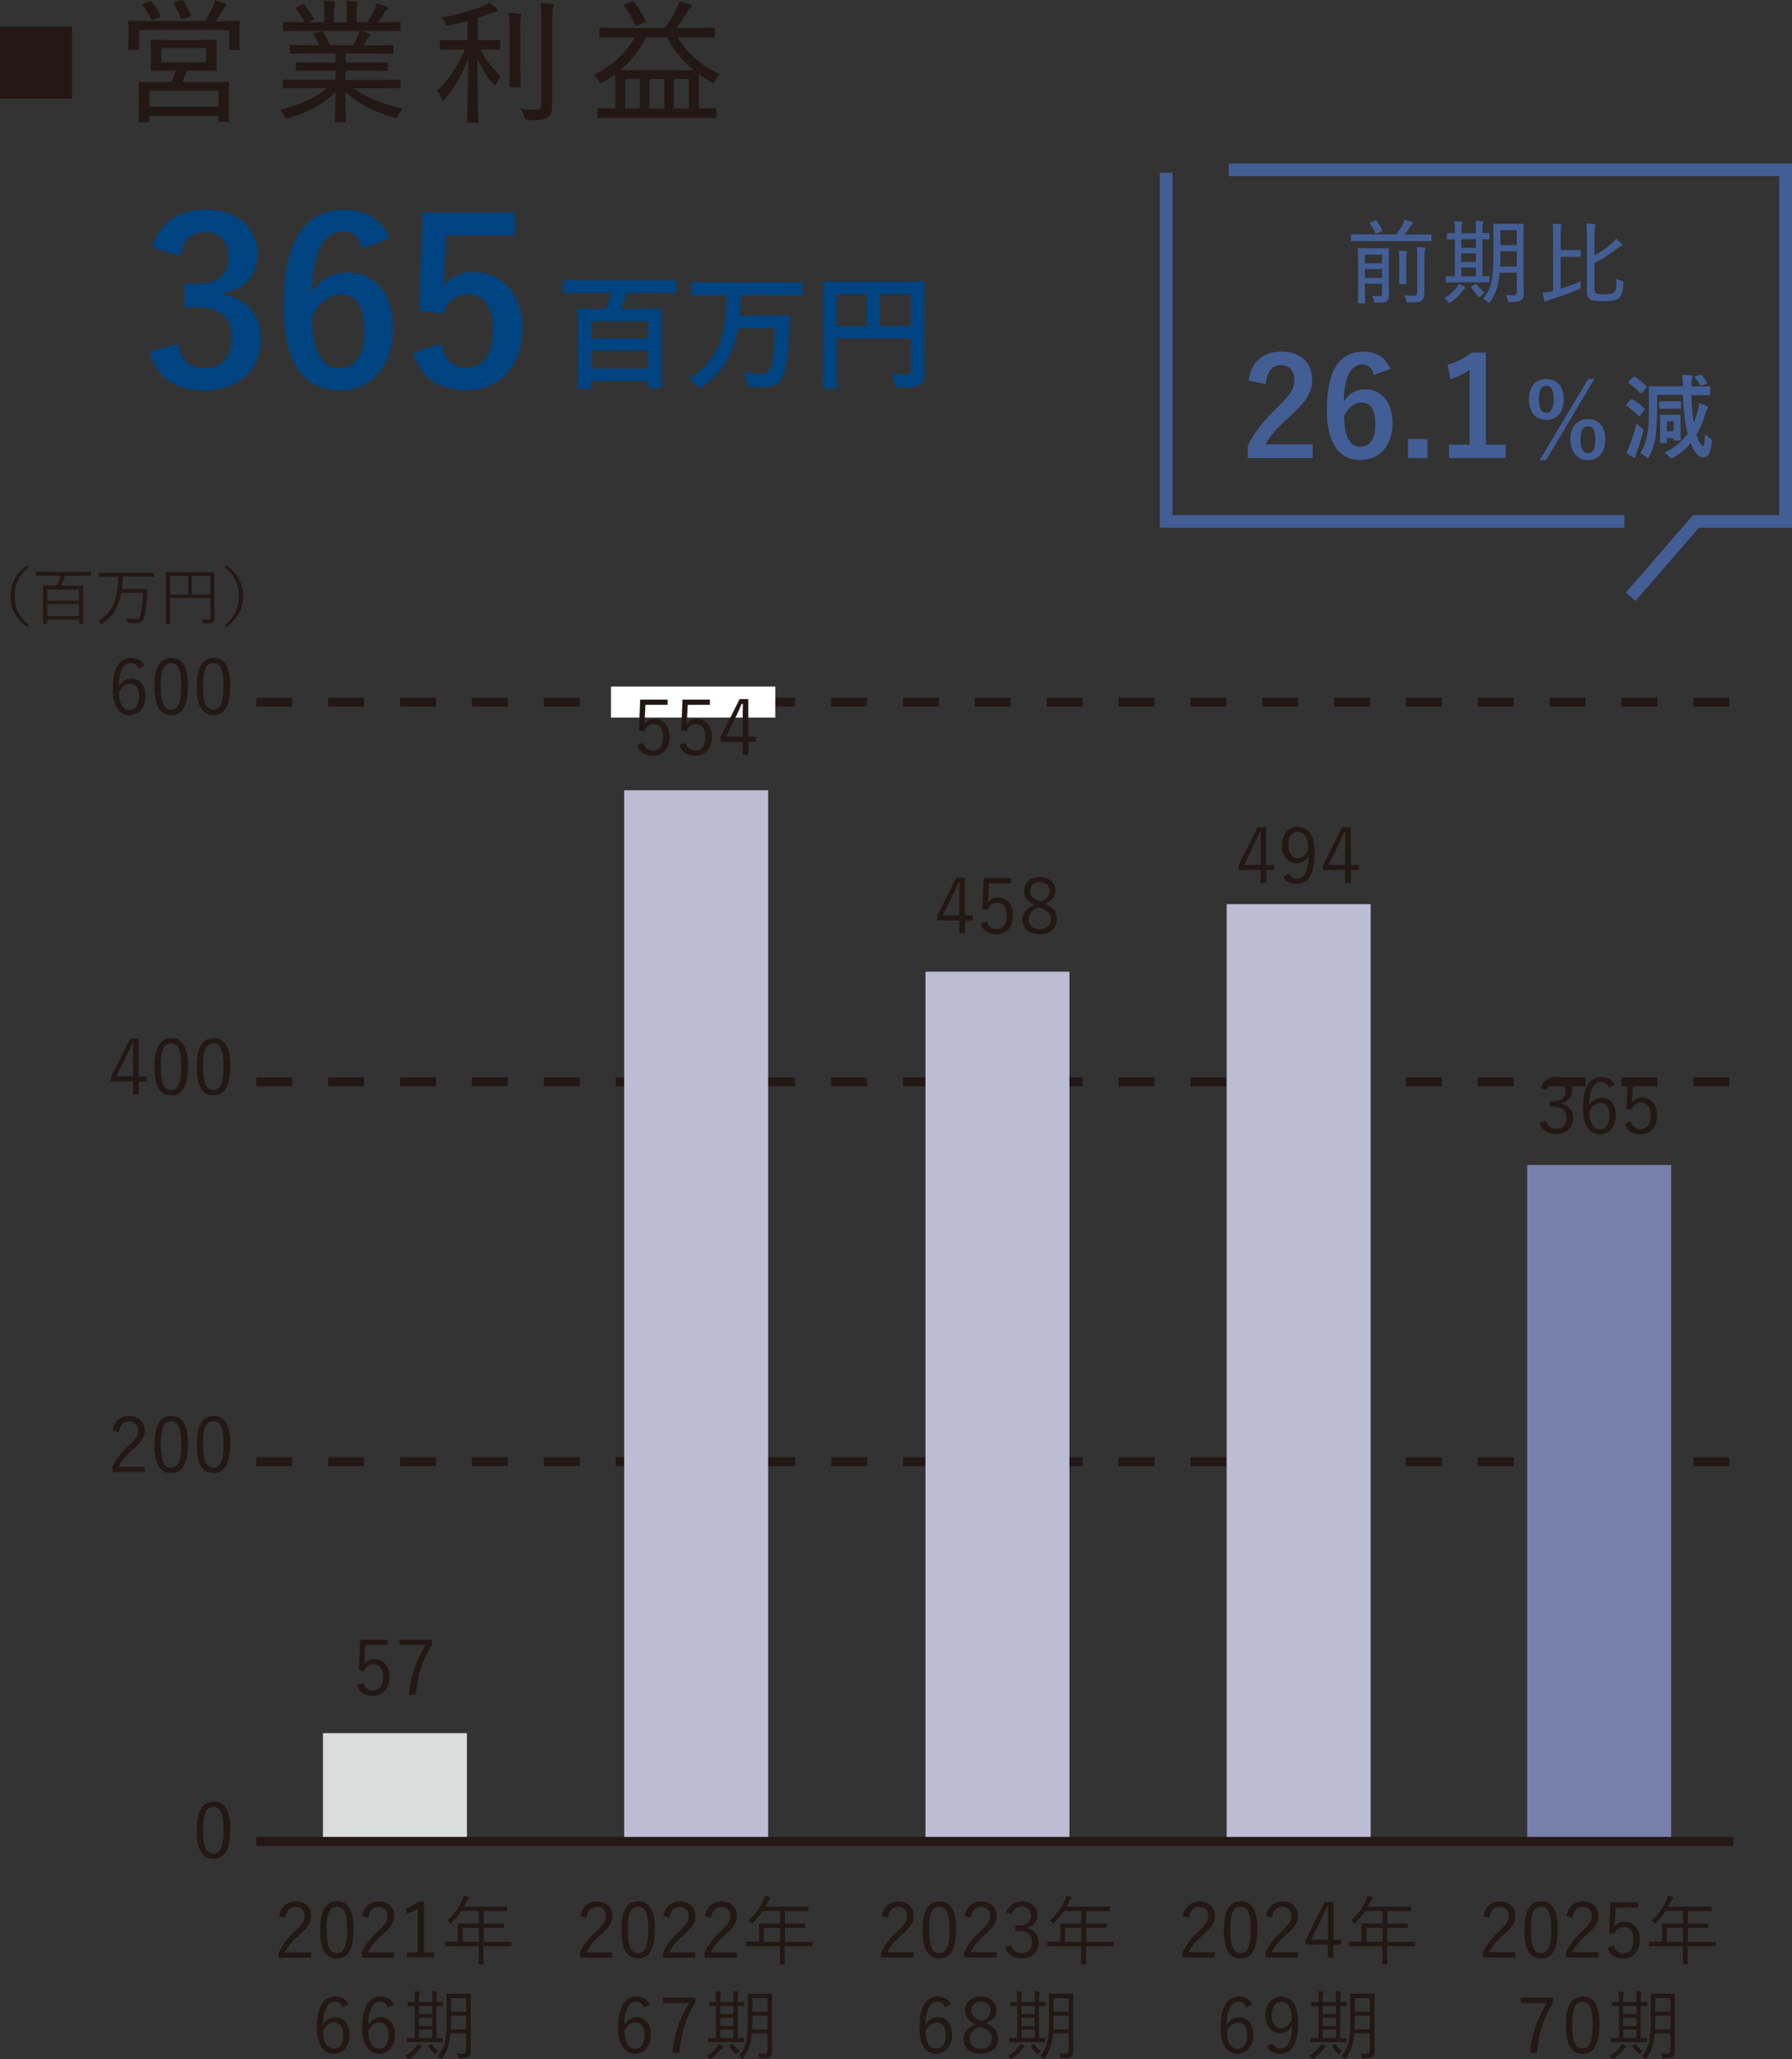 <svg xmlns="http://www.w3.org/2000/svg" id="_&#x30EC;&#x30A4;&#x30E4;&#x30FC;_2" viewBox="0 0 141.16 162.18"><rect x="0" y="0" width="141.16" height="162.18" fill="#333333" stroke="none"/><defs><style>.cls-1{fill:#bcbdd4;}.cls-2{stroke-dasharray:2.83 2.83;}.cls-2,.cls-3{stroke:#231815;stroke-width:.71px;}.cls-2,.cls-3,.cls-4{fill:none;stroke-miterlimit:3.86;}.cls-5{fill:#7680ab;}.cls-6{fill:#435e94;}.cls-7{fill:#fff;}.cls-8{fill:#dadbdb;}.cls-9{fill:#231815;}.cls-4{stroke:#435e94;}.cls-10{fill:#004381;}</style></defs><g id="_&#x30E1;&#x30A4;&#x30F3;"><path class="cls-9" d="M93.18,150.92c.13-.76.63-1.16,1.3-1.16.71,0,1.22.42,1.22,1.13,0,.48-.18.84-.91,1.47-.65.57-.95.96-1.15,1.4h2.06v.41h-2.56v-.37c.25-.58.63-1.1,1.28-1.7.62-.58.76-.83.76-1.21,0-.44-.29-.72-.71-.72s-.73.29-.8.86l-.49-.11Z"></path><path class="cls-9" d="M99.04,151.98c0,1.59-.47,2.27-1.32,2.27s-1.31-.67-1.31-2.26.49-2.24,1.33-2.24,1.31.64,1.31,2.22ZM96.92,151.98c0,1.34.26,1.85.8,1.85s.81-.51.81-1.85-.26-1.82-.8-1.82-.82.47-.82,1.82Z"></path><path class="cls-9" d="M99.72,150.92c.13-.76.63-1.16,1.3-1.16.71,0,1.22.42,1.22,1.13,0,.48-.18.84-.91,1.47-.65.57-.95.96-1.15,1.4h2.06v.41h-2.56v-.37c.25-.58.63-1.1,1.28-1.7.62-.58.76-.83.76-1.21,0-.44-.29-.72-.71-.72s-.73.29-.8.86l-.49-.11Z"></path><path class="cls-9" d="M105.04,152.76h.61v.4h-.61v1.02h-.45v-1.02h-1.74v-.37l1.5-3h.68v2.97ZM104.6,151.24c0-.35.01-.67.02-1.06h-.1c-.14.33-.27.64-.42.94l-.8,1.64h1.3v-1.52Z"></path><path class="cls-9" d="M111.46,153.24s0,.05-.05.05c-.03,0-.22-.01-.79-.01h-1.35v.4c0,.67.01.96.01.99,0,.04,0,.04-.04.04h-.3s-.05,0-.05-.04c0-.04.01-.32.01-.99v-.4h-1.82c-.56,0-.76.01-.79.01-.04,0-.05,0-.05-.05v-.27s0-.05.05-.05c.03,0,.22.01.79.01h.18v-.88c0-.35-.01-.49-.01-.52,0-.04,0-.05.05-.05.03,0,.24.01.84.01h.77v-.99h-1.37c-.21.32-.46.62-.76.93-.04.04-.06.07-.08.07-.02,0-.04-.02-.08-.07-.06-.07-.13-.13-.2-.16.57-.52.93-1.04,1.17-1.58.07-.15.11-.28.13-.4.15.04.27.08.37.11.04.02.06.04.06.08s-.02.05-.05.08c-.05.04-.09.09-.15.22-.07.13-.13.26-.2.39h2.52c.6,0,.8-.01.83-.01.04,0,.05,0,.05.05v.26s0,.05-.05.05c-.03,0-.23-.01-.83-.01h-.98v.99h.73c.6,0,.8-.01.83-.01s.04,0,.04.05v.26s0,.05-.04.05-.23-.01-.83-.01h-.73v1.11h1.35c.56,0,.75-.01.79-.01.04,0,.05,0,.05.05v.27ZM108.91,151.83h-1.28v1.11h1.28v-1.11Z"></path><path class="cls-9" d="M98.17,158.08c-.11-.3-.32-.43-.58-.43-.62,0-.94.62-.96,1.83.25-.41.61-.61.98-.61.65,0,1.12.53,1.12,1.38,0,.93-.53,1.5-1.25,1.5-.77,0-1.33-.64-1.33-2.05,0-1.71.56-2.45,1.46-2.45.5,0,.85.23,1.04.62l-.47.21ZM97.49,161.35c.46,0,.75-.38.75-1.08,0-.62-.27-.98-.71-.98-.33,0-.63.2-.88.65,0,.98.35,1.42.84,1.42Z"></path><path class="cls-9" d="M100.27,160.94c.12.28.31.41.56.41.58,0,.92-.48.96-1.83-.22.41-.55.61-.96.61-.65,0-1.15-.54-1.15-1.38,0-.91.52-1.49,1.24-1.49.81,0,1.34.63,1.34,2.04,0,1.73-.53,2.45-1.43,2.45-.5,0-.85-.19-1.04-.59l.48-.22ZM100.94,157.66c-.47,0-.76.41-.76,1.09,0,.61.31.98.73.98.36,0,.64-.2.85-.65-.01-.91-.29-1.42-.83-1.42Z"></path><path class="cls-9" d="M104.38,161.24s-.08.08-.13.14c-.23.28-.45.52-.79.76-.04.03-.07.04-.08.04-.02,0-.05-.02-.08-.08-.05-.08-.1-.13-.17-.17.4-.25.65-.48.82-.73.07-.09.11-.16.13-.23.13.05.22.09.29.14.04.02.05.04.05.07s0,.04-.05.06ZM106.08,157.96s0,.05-.05.05c-.02,0-.14,0-.46-.01v2.52c.3,0,.42-.01.45-.01.04,0,.05,0,.05.05v.23s0,.05-.05.05c-.04,0-.22-.01-.75-.01h-1.23c-.55,0-.73.01-.76.01-.04,0-.05,0-.05-.05v-.23s0-.05.05-.05c.02,0,.17.01.58.01v-2.52c-.34,0-.47.01-.5.01-.05,0-.05,0-.05-.05v-.23s0-.05.05-.05c.02,0,.16.01.5.01v-.14c0-.36,0-.56-.04-.71.12,0,.26.01.37.03.05,0,.07.02.07.05,0,.04-.02.07-.04.11-.02.05-.03.19-.03.51v.14h1.05v-.16c0-.35-.01-.55-.04-.71.13.01.25.02.37.04.04,0,.07.03.07.05,0,.04-.01.07-.03.11-.02.05-.03.19-.03.52v.14c.31,0,.43-.01.46-.01.04,0,.05,0,.05.05v.23ZM105.24,157.99h-1.05v.64h1.05v-.64ZM105.24,158.92h-1.05v.65h1.05v-.65ZM105.24,159.85h-1.05v.66h1.05v-.66ZM105.12,161s.06-.03.08,0c.13.19.29.37.53.55-.07.05-.13.1-.19.17-.04.04-.05.06-.07.06-.02,0-.04-.02-.07-.05-.19-.17-.33-.34-.47-.55-.03-.04-.04-.05.03-.09l.15-.09ZM108.26,160.77c0,.28.01.55.01.8,0,.2-.05.34-.16.42-.13.09-.28.12-.69.12-.12,0-.13,0-.16-.12-.02-.1-.06-.18-.11-.26.19.01.33.02.51.02s.25-.08.25-.26v-1.35h-1.23c-.08.95-.29,1.43-.64,1.94-.03.05-.05.07-.07.07-.02,0-.04-.02-.08-.05-.07-.06-.16-.11-.23-.14.57-.73.71-1.28.71-3.04v-.91c0-.62-.01-.91-.01-.95,0-.04,0-.05.05-.05.03,0,.17.01.59.01h.63c.43,0,.56-.01.59-.01.04,0,.05,0,.05.05,0,.04-.01.32-.01.95v2.75ZM107.91,158.75h-1.19v.19c0,.33,0,.63-.02.89h1.21v-1.08ZM107.91,157.37h-1.19v1.07h1.19v-1.07Z"></path><path class="cls-9" d="M10.93,84.78h.61v.4h-.61v1.02h-.45v-1.02h-1.74v-.37l1.5-3h.68v2.97ZM10.48,83.25c0-.35.01-.67.02-1.06h-.1c-.14.33-.27.64-.42.94l-.8,1.64h1.3v-1.52Z"></path><path class="cls-9" d="M14.8,84c0,1.59-.47,2.27-1.32,2.27s-1.31-.67-1.31-2.26.49-2.24,1.33-2.24,1.31.64,1.31,2.22ZM12.67,84c0,1.34.26,1.85.8,1.85s.81-.51.81-1.85-.26-1.82-.8-1.82-.82.47-.82,1.82Z"></path><path class="cls-9" d="M18.13,84c0,1.59-.47,2.27-1.32,2.27s-1.31-.67-1.31-2.26.49-2.24,1.33-2.24,1.31.64,1.31,2.22ZM16,84c0,1.34.26,1.85.8,1.85s.81-.51.81-1.85-.26-1.82-.8-1.82-.82.47-.82,1.82Z"></path><path class="cls-9" d="M8.88,112.68c.13-.76.63-1.16,1.3-1.16.71,0,1.22.42,1.22,1.13,0,.48-.18.84-.91,1.48-.65.57-.95.96-1.15,1.4h2.06v.41h-2.56v-.37c.25-.58.63-1.1,1.28-1.7.62-.58.76-.83.76-1.21,0-.44-.29-.72-.71-.72s-.73.29-.8.86l-.49-.11Z"></path><path class="cls-9" d="M14.8,113.75c0,1.59-.47,2.27-1.32,2.27s-1.31-.67-1.31-2.26.49-2.24,1.33-2.24,1.31.64,1.31,2.22ZM12.67,113.75c0,1.34.26,1.85.8,1.85s.81-.51.81-1.85-.26-1.82-.8-1.82-.82.47-.82,1.82Z"></path><path class="cls-9" d="M18.13,113.75c0,1.59-.47,2.27-1.32,2.27s-1.31-.67-1.31-2.26.49-2.24,1.33-2.24,1.31.64,1.31,2.22ZM16,113.75c0,1.34.26,1.85.8,1.85s.81-.51.81-1.85-.26-1.82-.8-1.82-.82.47-.82,1.82Z"></path><path class="cls-9" d="M10.9,52.65c-.11-.3-.32-.43-.58-.43-.62,0-.94.62-.96,1.83.25-.41.61-.61.98-.61.65,0,1.12.53,1.12,1.38,0,.93-.53,1.5-1.25,1.5-.77,0-1.33-.64-1.33-2.05,0-1.71.56-2.45,1.46-2.45.5,0,.85.23,1.04.62l-.47.21ZM10.21,55.92c.46,0,.75-.38.75-1.09,0-.62-.27-.98-.71-.98-.33,0-.63.2-.88.65,0,.98.35,1.42.84,1.42Z"></path><path class="cls-9" d="M14.8,54.05c0,1.59-.47,2.27-1.32,2.27s-1.31-.67-1.31-2.26.49-2.24,1.33-2.24,1.31.64,1.31,2.22ZM12.67,54.05c0,1.34.26,1.85.8,1.85s.81-.51.81-1.85-.26-1.82-.8-1.82-.82.47-.82,1.82Z"></path><path class="cls-9" d="M18.13,54.05c0,1.59-.47,2.27-1.32,2.27s-1.31-.67-1.31-2.26.49-2.24,1.33-2.24,1.31.64,1.31,2.22ZM16,54.05c0,1.34.26,1.85.8,1.85s.81-.51.81-1.85-.26-1.82-.8-1.82-.82.47-.82,1.82Z"></path><path class="cls-9" d="M2.27,44.66c-.84.72-1.11,1.42-1.11,2.29s.27,1.58,1.11,2.29l-.13.15c-.95-.73-1.31-1.46-1.31-2.44s.37-1.71,1.31-2.44l.13.15Z"></path><path class="cls-9" d="M7.15,45.31s0,.04-.04.04c-.03,0-.18-.01-.65-.01h-1.34c-.08.28-.19.55-.3.79h.98c.51,0,.68-.01.71-.01.04,0,.04,0,.04.04,0,.03-.01.21-.01.85v.83c0,1.04.01,1.22.01,1.24,0,.04,0,.04-.04.04h-.25s-.04,0-.04-.04v-.28h-2.5v.31s0,.04-.04.04h-.24s-.04,0-.04-.04c0-.03,0-.2,0-1.26v-.75c0-.74,0-.92,0-.95,0-.04,0-.04.04-.04.03,0,.21.01.72.01h.33c.12-.24.21-.51.3-.79h-1.27c-.48,0-.63.01-.66.01-.04,0-.04,0-.04-.04v-.23s0-.04.04-.04c.03,0,.18.01.66.01h2.95c.47,0,.62-.01.65-.01.04,0,.04,0,.04.04v.23ZM6.22,46.42h-2.5v.89h2.5v-.89ZM6.22,47.58h-2.5v.94h2.5v-.94Z"></path><path class="cls-9" d="M12.17,45.39s0,.04-.04.04c-.02,0-.18-.01-.66-.01h-1.8c0,.36-.03.68-.07.97h1.35c.44,0,.59-.01.61-.01.04,0,.04.01.04.05,0,.17-.01.33-.02.51-.03.65-.11,1.24-.18,1.53-.09.42-.27.61-.67.61-.25,0-.41,0-.59-.03q-.1,0-.12-.11c-.02-.09-.04-.18-.08-.25.29.05.51.07.76.07s.33-.12.38-.39c.09-.43.15-.85.18-1.68h-1.71c-.08.42-.18.77-.32,1.07-.26.58-.65,1.02-1.15,1.34-.04.02-.06.04-.07.04-.03,0-.04-.02-.08-.06-.06-.07-.15-.13-.21-.16.53-.31.94-.71,1.21-1.31.24-.52.37-1.22.38-2.18h-.82c-.47,0-.63.01-.66.01-.04,0-.04,0-.04-.04v-.24s0-.04.04-.04c.03,0,.18,0,.66,0h2.95c.47,0,.63,0,.66,0,.04,0,.04,0,.04.04v.24Z"></path><path class="cls-9" d="M16.89,47.88c0,.41,0,.64,0,.8s-.03.26-.13.33c-.08.07-.25.1-.67.1q-.1,0-.13-.1c-.02-.08-.05-.17-.09-.23.16.02.38.02.49.02.17,0,.22-.04.22-.19v-1.52h-3.19v1.14c0,.59,0,.85,0,.88,0,.04,0,.04-.04.04h-.25s-.04,0-.04-.04c0-.03,0-.29,0-.94v-2.11c0-.66,0-.92,0-.95,0-.04,0-.04.04-.04.03,0,.2,0,.71,0h2.33c.5,0,.68,0,.7,0,.04,0,.04,0,.04.04,0,.02,0,.32,0,.96v1.81ZM14.82,45.36h-1.42v1.47h1.42v-1.47ZM16.58,45.36h-1.47v1.47h1.47v-1.47Z"></path><path class="cls-9" d="M17.83,44.52c.95.73,1.31,1.46,1.31,2.44s-.37,1.71-1.31,2.44l-.12-.15c.84-.72,1.11-1.42,1.11-2.29s-.27-1.58-1.11-2.29l.12-.15Z"></path><path class="cls-9" d="M18.13,144.13c0,1.59-.47,2.27-1.32,2.27s-1.31-.67-1.31-2.26.49-2.24,1.33-2.24,1.31.64,1.31,2.22ZM16,144.14c0,1.34.26,1.85.8,1.85s.81-.51.81-1.85-.26-1.82-.8-1.82-.82.47-.82,1.82Z"></path><line class="cls-2" x1="20.19" y1="55.3" x2="136.54" y2="55.3"></line><rect class="cls-7" x="48.13" y="54.07" width="12.94" height="2.45"></rect><line class="cls-2" x1="20.19" y1="85.21" x2="136.54" y2="85.21"></line><line class="cls-2" x1="20.19" y1="115.12" x2="136.54" y2="115.12"></line><rect class="cls-1" x="96.63" y="71.21" width="11.34" height="73.51"></rect><path class="cls-9" d="M99.75,68.12h.61v.4h-.61v1.02h-.45v-1.02h-1.74v-.37l1.5-3h.68v2.97ZM99.3,66.6c0-.35.01-.67.02-1.06h-.1c-.14.33-.27.64-.42.94l-.8,1.64h1.3v-1.52Z"></path><path class="cls-9" d="M101.57,68.8c.12.28.31.41.56.41.58,0,.92-.48.96-1.83-.22.41-.55.61-.96.61-.65,0-1.15-.54-1.15-1.38,0-.91.52-1.49,1.24-1.49.81,0,1.34.63,1.34,2.04,0,1.73-.53,2.45-1.43,2.45-.5,0-.85-.19-1.04-.59l.48-.22ZM102.24,65.52c-.47,0-.76.41-.76,1.09,0,.61.31.98.73.98.36,0,.64-.2.85-.65-.01-.91-.29-1.42-.83-1.42Z"></path><path class="cls-9" d="M106.41,68.12h.61v.4h-.61v1.02h-.45v-1.02h-1.74v-.37l1.5-3h.68v2.97ZM105.96,66.6c0-.35.01-.67.02-1.06h-.1c-.14.33-.27.64-.42.94l-.8,1.64h1.3v-1.52Z"></path><path class="cls-9" d="M116.85,150.92c.13-.76.63-1.16,1.3-1.16.71,0,1.22.42,1.22,1.13,0,.48-.18.84-.91,1.47-.65.57-.95.96-1.15,1.4h2.06v.41h-2.56v-.37c.25-.58.63-1.1,1.28-1.7.62-.58.76-.83.76-1.21,0-.44-.29-.72-.71-.72s-.73.29-.8.86l-.49-.11Z"></path><path class="cls-9" d="M122.71,151.98c0,1.59-.47,2.27-1.32,2.27s-1.31-.67-1.31-2.26.49-2.24,1.33-2.24,1.31.64,1.31,2.22ZM120.59,151.98c0,1.34.26,1.85.8,1.85s.81-.51.81-1.85-.26-1.82-.8-1.82-.82.47-.82,1.82Z"></path><path class="cls-9" d="M123.39,150.92c.13-.76.63-1.16,1.3-1.16.71,0,1.22.42,1.22,1.13,0,.48-.18.84-.91,1.47-.65.57-.95.96-1.15,1.4h2.06v.41h-2.56v-.37c.25-.58.63-1.1,1.28-1.7.62-.58.76-.83.76-1.21,0-.44-.29-.72-.71-.72s-.73.29-.8.86l-.49-.11Z"></path><path class="cls-9" d="M129.03,150.24h-1.76l-.05,1.04c0,.16-.02.35-.04.5.16-.26.47-.43.81-.43.67,0,1.19.56,1.19,1.41,0,.94-.58,1.5-1.31,1.5-.62,0-1.06-.28-1.25-.85l.49-.18c.11.43.37.62.76.62.49,0,.8-.4.8-1.07s-.29-1.02-.76-1.02c-.34,0-.62.2-.74.56l-.41-.06.1-2.43h2.16v.41Z"></path><path class="cls-9" d="M135.13,153.24s0,.05-.05.05c-.03,0-.22-.01-.79-.01h-1.35v.4c0,.67.01.96.01.99,0,.04,0,.04-.04.04h-.3s-.05,0-.05-.04c0-.04.01-.32.01-.99v-.4h-1.82c-.56,0-.76.01-.79.01-.04,0-.05,0-.05-.05v-.27s0-.05.05-.05c.03,0,.22.01.79.01h.18v-.88c0-.35-.01-.49-.01-.52,0-.04,0-.05.05-.05.03,0,.24.01.84.01h.77v-.99h-1.37c-.21.32-.46.62-.76.93-.04.04-.06.07-.08.07-.02,0-.04-.02-.08-.07-.06-.07-.13-.13-.2-.16.57-.52.93-1.04,1.17-1.58.07-.15.11-.28.13-.4.15.04.27.08.37.11.04.02.06.04.06.08s-.02.05-.05.08c-.05.04-.09.09-.15.22-.07.13-.13.26-.2.39h2.52c.6,0,.8-.01.83-.01.04,0,.05,0,.05.05v.26s0,.05-.05.05c-.03,0-.23-.01-.83-.01h-.98v.99h.73c.6,0,.8-.01.83-.01s.04,0,.04.05v.26s0,.05-.04.05-.23-.01-.83-.01h-.73v1.11h1.35c.56,0,.75-.01.79-.01.04,0,.05,0,.05.05v.27ZM132.58,151.83h-1.28v1.11h1.28v-1.11Z"></path><path class="cls-9" d="M122.35,157.7c-.76,1.22-1.14,2.39-1.27,3.98h-.55c.14-1.57.59-2.73,1.32-3.93h-2.06v-.42h2.55v.37Z"></path><path class="cls-9" d="M125.98,159.48c0,1.59-.47,2.27-1.32,2.27s-1.31-.67-1.31-2.26.49-2.24,1.33-2.24,1.31.64,1.31,2.22ZM123.85,159.48c0,1.34.26,1.85.8,1.85s.81-.51.81-1.85-.26-1.82-.8-1.82-.82.47-.82,1.82Z"></path><path class="cls-9" d="M128.05,161.24s-.08.08-.13.14c-.23.28-.45.52-.79.76-.04.03-.07.04-.08.04-.02,0-.05-.02-.08-.08-.05-.08-.1-.13-.17-.17.4-.25.65-.48.82-.73.07-.09.11-.16.13-.23.13.05.22.09.29.14.04.02.05.04.05.07s0,.04-.05.06ZM129.75,157.96s0,.05-.05.05c-.02,0-.14,0-.46-.01v2.52c.3,0,.42-.01.45-.01.04,0,.05,0,.05.05v.23s0,.05-.05.05c-.04,0-.22-.01-.75-.01h-1.23c-.55,0-.73.01-.76.01-.04,0-.05,0-.05-.05v-.23s0-.05.05-.05c.02,0,.17.01.58.01v-2.52c-.34,0-.47.01-.5.01-.05,0-.05,0-.05-.05v-.23s0-.05.05-.05c.02,0,.16.01.5.01v-.14c0-.36,0-.56-.04-.71.12,0,.26.01.37.03.05,0,.07.02.07.05,0,.04-.02.07-.04.11-.02.05-.03.19-.03.51v.14h1.05v-.16c0-.35-.01-.55-.04-.71.13.01.25.02.37.04.04,0,.07.03.07.05,0,.04-.01.07-.03.11-.02.05-.03.19-.03.52v.14c.31,0,.43-.01.46-.01.04,0,.05,0,.05.05v.23ZM128.91,157.99h-1.05v.64h1.05v-.64ZM128.91,158.92h-1.05v.65h1.05v-.65ZM128.91,159.85h-1.05v.66h1.05v-.66ZM128.79,161s.06-.03.08,0c.13.19.29.37.53.55-.07.05-.13.1-.19.17-.04.04-.05.06-.07.06-.02,0-.04-.02-.07-.05-.19-.17-.33-.34-.47-.55-.03-.04-.04-.05.03-.09l.15-.09ZM131.93,160.77c0,.28.01.55.01.8,0,.2-.05.34-.16.42-.13.09-.28.12-.69.12-.12,0-.13,0-.16-.12-.02-.1-.06-.18-.11-.26.19.01.33.02.51.02s.25-.08.25-.26v-1.35h-1.23c-.08.95-.29,1.43-.64,1.94-.03.05-.05.07-.07.07-.02,0-.04-.02-.08-.05-.07-.06-.16-.11-.23-.14.57-.73.71-1.28.71-3.04v-.91c0-.62-.01-.91-.01-.95,0-.04,0-.05.05-.05.03,0,.17.01.59.01h.63c.43,0,.56-.01.59-.01.04,0,.05,0,.05.05,0,.04-.01.32-.01.95v2.75ZM131.58,158.75h-1.19v.19c0,.33,0,.63-.02.89h1.21v-1.08ZM131.58,157.37h-1.19v1.07h1.19v-1.07Z"></path><rect class="cls-5" x="120.3" y="91.75" width="11.34" height="52.96"></rect><path class="cls-9" d="M121.36,85.71c.19-.57.66-.88,1.25-.88.71,0,1.22.44,1.22,1.07,0,.53-.31.9-.83,1v.05c.58.12.92.53.92,1.1,0,.77-.53,1.27-1.31,1.27-.67,0-1.11-.26-1.34-.87l.48-.18c.16.46.43.64.86.64.48,0,.8-.33.8-.86,0-.56-.32-.89-.98-.89h-.34v-.43h.3c.62,0,.93-.31.93-.8,0-.45-.31-.7-.72-.7-.35,0-.66.2-.77.63l-.48-.16Z"></path><path class="cls-9" d="M126.72,85.66c-.11-.3-.32-.43-.58-.43-.62,0-.94.62-.96,1.83.25-.41.61-.61.98-.61.65,0,1.12.53,1.12,1.38,0,.93-.53,1.5-1.25,1.5-.77,0-1.33-.64-1.33-2.05,0-1.71.56-2.45,1.46-2.45.5,0,.85.23,1.04.62l-.47.21ZM126.03,88.93c.46,0,.75-.38.75-1.09,0-.62-.27-.98-.71-.98-.33,0-.63.2-.88.65,0,.98.35,1.42.84,1.42Z"></path><path class="cls-9" d="M130.39,85.32h-1.76l-.05,1.04c0,.16-.02.35-.04.5.16-.26.47-.43.81-.43.67,0,1.19.56,1.19,1.41,0,.94-.58,1.5-1.31,1.5-.62,0-1.06-.28-1.25-.85l.49-.18c.11.43.37.62.76.62.49,0,.8-.4.8-1.07s-.29-1.02-.76-1.02c-.34,0-.62.2-.74.56l-.41-.06.1-2.43h2.16v.41Z"></path><path class="cls-9" d="M69.45,150.92c.13-.76.63-1.16,1.3-1.16.71,0,1.22.42,1.22,1.13,0,.48-.18.84-.91,1.47-.65.57-.95.96-1.15,1.4h2.06v.41h-2.56v-.37c.25-.58.63-1.1,1.28-1.7.62-.58.76-.83.76-1.21,0-.44-.29-.72-.71-.72s-.73.29-.8.86l-.49-.11Z"></path><path class="cls-9" d="M75.31,151.98c0,1.59-.47,2.27-1.32,2.27s-1.31-.67-1.31-2.26.49-2.24,1.33-2.24,1.31.64,1.31,2.22ZM73.19,151.98c0,1.34.26,1.85.8,1.85s.81-.51.81-1.85-.26-1.82-.8-1.82-.82.47-.82,1.82Z"></path><path class="cls-9" d="M75.99,150.92c.13-.76.63-1.16,1.3-1.16.71,0,1.22.42,1.22,1.13,0,.48-.18.84-.91,1.47-.65.57-.95.96-1.15,1.4h2.06v.41h-2.56v-.37c.25-.58.63-1.1,1.28-1.7.62-.58.76-.83.76-1.21,0-.44-.29-.72-.71-.72s-.73.29-.8.86l-.49-.11Z"></path><path class="cls-9" d="M79.25,150.63c.19-.57.66-.88,1.25-.88.71,0,1.22.44,1.22,1.07,0,.53-.31.9-.83,1v.05c.58.12.92.53.92,1.1,0,.77-.53,1.27-1.31,1.27-.67,0-1.11-.26-1.34-.87l.48-.18c.16.46.43.64.86.64.48,0,.8-.33.8-.86,0-.56-.32-.89-.98-.89h-.34v-.43h.3c.62,0,.93-.31.93-.8,0-.45-.31-.7-.72-.7-.35,0-.66.2-.77.63l-.48-.16Z"></path><path class="cls-9" d="M87.73,153.24s0,.05-.05.05c-.03,0-.22-.01-.79-.01h-1.35v.4c0,.67.01.96.01.99,0,.04,0,.04-.04.04h-.3s-.05,0-.05-.04c0-.04.01-.32.01-.99v-.4h-1.82c-.56,0-.76.01-.79.01-.04,0-.05,0-.05-.05v-.27s0-.05.05-.05c.03,0,.22.01.79.01h.18v-.88c0-.35-.01-.49-.01-.52,0-.04,0-.05.05-.05.03,0,.24.01.84.01h.77v-.99h-1.37c-.21.32-.46.62-.76.93-.04.04-.06.07-.08.07-.02,0-.04-.02-.08-.07-.06-.07-.13-.13-.2-.16.57-.52.93-1.04,1.17-1.58.07-.15.11-.28.13-.4.15.04.27.08.37.11.04.02.06.04.06.08s-.02.05-.05.08c-.05.04-.09.09-.15.22-.07.13-.13.26-.2.39h2.52c.6,0,.8-.01.83-.01.04,0,.05,0,.05.05v.26s0,.05-.05.05c-.03,0-.23-.01-.83-.01h-.98v.99h.73c.6,0,.8-.01.83-.01s.04,0,.04.05v.26s0,.05-.04.05-.23-.01-.83-.01h-.73v1.11h1.35c.56,0,.75-.01.79-.01.04,0,.05,0,.05.05v.27ZM85.18,151.83h-1.28v1.11h1.28v-1.11Z"></path><path class="cls-9" d="M74.44,158.08c-.11-.3-.32-.43-.58-.43-.62,0-.94.62-.96,1.83.25-.41.61-.61.98-.61.65,0,1.12.53,1.12,1.38,0,.93-.53,1.5-1.25,1.5-.77,0-1.33-.64-1.33-2.05,0-1.71.56-2.45,1.46-2.45.5,0,.85.23,1.04.62l-.47.21ZM73.75,161.35c.46,0,.75-.38.75-1.08,0-.62-.27-.98-.71-.98-.33,0-.63.2-.88.65,0,.98.35,1.42.84,1.42Z"></path><path class="cls-9" d="M78.61,160.56c0,.74-.55,1.19-1.36,1.19s-1.35-.44-1.35-1.18c0-.52.28-.83.93-1.14-.59-.29-.81-.62-.81-1.1,0-.61.5-1.08,1.23-1.08s1.25.44,1.25,1.06c0,.48-.23.78-.82,1.04.7.32.93.67.93,1.21ZM77.19,159.61c-.58.27-.8.54-.8.94,0,.49.33.81.87.81s.88-.31.88-.79c0-.38-.19-.64-.82-.91l-.13-.05ZM77.34,159.18c.54-.23.7-.49.7-.86,0-.41-.32-.68-.77-.68s-.76.27-.76.69c0,.34.16.55.71.8l.12.05Z"></path><path class="cls-9" d="M80.65,161.24s-.08.08-.13.14c-.23.28-.45.52-.79.76-.04.03-.07.04-.08.04-.02,0-.05-.02-.08-.08-.05-.08-.1-.13-.17-.17.4-.25.65-.48.82-.73.07-.09.11-.16.13-.23.13.05.22.09.29.14.04.02.05.04.05.07s0,.04-.05.06ZM82.35,157.96s0,.05-.05.05c-.02,0-.14,0-.46-.01v2.52c.3,0,.42-.01.45-.01.04,0,.05,0,.05.05v.23s0,.05-.05.05c-.04,0-.22-.01-.75-.01h-1.23c-.55,0-.73.01-.76.01-.04,0-.05,0-.05-.05v-.23s0-.05.05-.05c.02,0,.17.01.58.01v-2.52c-.34,0-.47.01-.5.01-.05,0-.05,0-.05-.05v-.23s0-.05.05-.05c.02,0,.16.01.5.01v-.14c0-.36,0-.56-.04-.71.12,0,.26.01.37.03.05,0,.07.02.07.05,0,.04-.02.07-.04.11-.02.05-.03.19-.03.51v.14h1.05v-.16c0-.35-.01-.55-.04-.71.13.01.25.02.37.04.04,0,.07.03.07.05,0,.04-.01.07-.03.11-.02.05-.03.19-.03.52v.14c.31,0,.43-.01.46-.01.04,0,.05,0,.05.05v.23ZM81.51,157.99h-1.05v.64h1.05v-.64ZM81.51,158.92h-1.05v.65h1.05v-.65ZM81.51,159.85h-1.05v.66h1.05v-.66ZM81.39,161s.06-.03.08,0c.13.19.29.37.53.55-.07.05-.13.1-.19.17-.04.04-.05.06-.07.06-.02,0-.04-.02-.07-.05-.19-.17-.33-.34-.47-.55-.03-.04-.04-.05.03-.09l.15-.09ZM84.53,160.77c0,.28.01.55.01.8,0,.2-.05.34-.16.42-.13.09-.28.12-.69.12-.12,0-.13,0-.16-.12-.02-.1-.06-.18-.11-.26.19.01.33.02.51.02s.25-.08.25-.26v-1.35h-1.23c-.08.95-.29,1.43-.64,1.94-.03.05-.05.07-.07.07-.02,0-.04-.02-.08-.05-.07-.06-.16-.11-.23-.14.57-.73.71-1.28.71-3.04v-.91c0-.62-.01-.91-.01-.95,0-.04,0-.05.05-.05.03,0,.17.01.59.01h.63c.43,0,.56-.01.59-.01.04,0,.05,0,.05.05,0,.04-.01.32-.01.95v2.75ZM84.18,158.75h-1.19v.19c0,.33,0,.63-.02.89h1.21v-1.08ZM84.18,157.37h-1.19v1.07h1.19v-1.07Z"></path><path class="cls-9" d="M45.72,150.92c.13-.76.63-1.16,1.3-1.16.71,0,1.22.42,1.22,1.13,0,.48-.18.84-.91,1.48-.65.57-.95.96-1.15,1.4h2.06v.41h-2.56v-.37c.25-.58.63-1.1,1.28-1.7.62-.58.76-.83.76-1.21,0-.44-.29-.72-.71-.72s-.73.29-.8.86l-.49-.11Z"></path><path class="cls-9" d="M51.58,151.98c0,1.59-.47,2.27-1.32,2.27s-1.31-.67-1.31-2.26.49-2.24,1.33-2.24,1.31.64,1.31,2.22ZM49.46,151.98c0,1.34.26,1.85.8,1.85s.81-.51.81-1.85-.26-1.82-.8-1.82-.82.47-.82,1.82Z"></path><path class="cls-9" d="M52.26,150.92c.13-.76.63-1.16,1.3-1.16.71,0,1.22.42,1.22,1.13,0,.48-.18.84-.91,1.48-.65.57-.95.96-1.15,1.4h2.06v.41h-2.56v-.37c.25-.58.63-1.1,1.28-1.7.62-.58.76-.83.76-1.21,0-.44-.29-.72-.71-.72s-.73.29-.8.86l-.49-.11Z"></path><path class="cls-9" d="M55.53,150.92c.13-.76.63-1.16,1.3-1.16.71,0,1.22.42,1.22,1.13,0,.48-.18.84-.91,1.48-.65.57-.95.96-1.15,1.4h2.06v.41h-2.56v-.37c.25-.58.63-1.1,1.28-1.7.62-.58.76-.83.76-1.21,0-.44-.29-.72-.71-.72s-.73.29-.8.86l-.49-.11Z"></path><path class="cls-9" d="M64,153.24s0,.05-.05.05c-.03,0-.22-.01-.79-.01h-1.35v.4c0,.67.01.96.01.99,0,.04,0,.04-.04.04h-.3s-.05,0-.05-.04c0-.04.01-.32.01-.99v-.4h-1.82c-.56,0-.76.01-.79.01-.04,0-.05,0-.05-.05v-.27s0-.05.05-.05c.03,0,.22.01.79.01h.18v-.88c0-.35-.01-.49-.01-.52,0-.04,0-.05.05-.05.03,0,.24.01.84.01h.77v-.99h-1.37c-.21.32-.46.62-.76.93-.04.04-.06.07-.08.07-.02,0-.04-.02-.08-.07-.06-.07-.13-.13-.2-.16.57-.52.93-1.04,1.17-1.58.07-.15.11-.28.13-.4.15.04.27.08.37.11.04.02.06.04.06.08s-.02.05-.05.08c-.05.04-.09.09-.15.22-.07.13-.13.26-.2.39h2.52c.6,0,.8-.01.83-.01.04,0,.05,0,.05.05v.26s0,.05-.05.05c-.03,0-.23-.01-.83-.01h-.98v.99h.73c.6,0,.8-.01.83-.01s.04,0,.04.05v.26s0,.05-.04.05-.23-.01-.83-.01h-.73v1.11h1.35c.56,0,.75-.01.79-.01.04,0,.05,0,.05.05v.27ZM61.45,151.83h-1.28v1.11h1.28v-1.11Z"></path><path class="cls-9" d="M50.71,158.08c-.11-.3-.32-.43-.58-.43-.62,0-.94.62-.96,1.83.25-.41.61-.61.98-.61.65,0,1.12.53,1.12,1.38,0,.93-.53,1.5-1.25,1.5-.77,0-1.33-.64-1.33-2.05,0-1.71.56-2.45,1.46-2.45.5,0,.85.23,1.04.62l-.47.21ZM50.03,161.35c.46,0,.75-.38.75-1.09,0-.62-.27-.98-.71-.98-.33,0-.63.2-.88.65,0,.98.35,1.42.84,1.42Z"></path><path class="cls-9" d="M54.79,157.7c-.76,1.22-1.14,2.39-1.27,3.98h-.55c.14-1.57.59-2.73,1.32-3.93h-2.06v-.42h2.55v.37Z"></path><path class="cls-9" d="M56.92,161.24s-.08.08-.13.14c-.23.28-.45.52-.79.76-.04.03-.07.04-.08.04-.02,0-.05-.02-.08-.08-.05-.08-.1-.13-.17-.17.4-.25.65-.48.82-.73.07-.09.11-.16.13-.23.13.05.22.09.29.14.04.02.05.04.05.07s0,.04-.05.06ZM58.62,157.96s0,.05-.05.05c-.02,0-.14,0-.46-.01v2.52c.3,0,.42-.01.45-.01.04,0,.05,0,.05.05v.23s0,.05-.05.05c-.04,0-.22-.01-.75-.01h-1.23c-.55,0-.73.01-.76.01-.04,0-.05,0-.05-.05v-.23s0-.05.05-.05c.02,0,.17.01.58.01v-2.52c-.34,0-.47.01-.5.01-.05,0-.05,0-.05-.05v-.23s0-.05.05-.05c.02,0,.16.01.5.01v-.14c0-.36,0-.56-.04-.71.12,0,.26.01.37.03.05,0,.07.02.07.05,0,.04-.02.07-.04.11-.02.05-.03.19-.03.51v.14h1.05v-.16c0-.35-.01-.55-.04-.71.13.01.25.02.37.04.04,0,.07.03.07.05,0,.04-.01.07-.03.11-.02.05-.03.19-.03.52v.14c.31,0,.43-.01.46-.01.04,0,.05,0,.05.05v.23ZM57.78,157.99h-1.05v.64h1.05v-.64ZM57.78,158.92h-1.05v.65h1.05v-.65ZM57.78,159.85h-1.05v.66h1.05v-.66ZM57.66,161s.06-.03.08,0c.13.19.29.37.53.55-.07.05-.13.1-.19.17-.04.04-.05.06-.07.06-.02,0-.04-.02-.07-.05-.19-.17-.33-.34-.47-.55-.03-.04-.04-.05.03-.09l.15-.09ZM60.8,160.77c0,.28.01.55.01.8,0,.2-.05.34-.16.42-.13.09-.28.12-.69.12-.12,0-.13,0-.16-.12-.02-.1-.06-.18-.11-.26.19.01.33.02.51.02s.25-.08.25-.26v-1.35h-1.23c-.08.95-.29,1.43-.64,1.94-.03.05-.05.07-.07.07-.02,0-.04-.02-.08-.05-.07-.06-.16-.11-.23-.14.57-.73.71-1.28.71-3.03v-.91c0-.62-.01-.91-.01-.95,0-.04,0-.05.05-.05.03,0,.17.01.59.01h.63c.43,0,.56-.01.59-.01.04,0,.05,0,.05.05,0,.04-.01.32-.01.95v2.75ZM60.45,158.75h-1.19v.19c0,.34,0,.63-.02.89h1.21v-1.08ZM60.45,157.37h-1.19v1.07h1.19v-1.07Z"></path><path class="cls-9" d="M21.99,150.92c.13-.76.63-1.16,1.3-1.16.71,0,1.22.42,1.22,1.13,0,.48-.18.84-.91,1.48-.65.57-.95.96-1.15,1.4h2.06v.41h-2.56v-.37c.25-.58.63-1.1,1.28-1.7.62-.58.76-.83.76-1.21,0-.44-.29-.72-.71-.72s-.73.29-.8.86l-.49-.11Z"></path><path class="cls-9" d="M27.85,151.98c0,1.59-.47,2.27-1.32,2.27s-1.31-.67-1.31-2.26.49-2.24,1.33-2.24,1.31.64,1.31,2.22ZM25.73,151.98c0,1.34.26,1.85.8,1.85s.81-.51.81-1.85-.26-1.82-.8-1.82-.82.47-.82,1.82Z"></path><path class="cls-9" d="M28.53,150.92c.13-.76.63-1.16,1.3-1.16.71,0,1.22.42,1.22,1.13,0,.48-.18.84-.91,1.48-.65.57-.95.96-1.15,1.4h2.06v.41h-2.56v-.37c.25-.58.63-1.1,1.28-1.7.62-.58.76-.83.76-1.21,0-.44-.29-.72-.71-.72s-.73.29-.8.86l-.49-.11Z"></path><path class="cls-9" d="M33.39,153.77h.82v.4h-2.17v-.4h.87v-3.47c-.23.16-.53.31-.86.43l-.08-.44c.37-.12.71-.31,1.02-.52h.41v3.99Z"></path><path class="cls-9" d="M40.27,153.24s0,.05-.05.05c-.03,0-.22-.01-.79-.01h-1.35v.4c0,.67.01.96.01.99,0,.04,0,.04-.04.04h-.3s-.05,0-.05-.04c0-.04.01-.32.01-.99v-.4h-1.82c-.56,0-.76.01-.79.01-.04,0-.05,0-.05-.05v-.27s0-.05.05-.05c.03,0,.22.01.79.01h.18v-.88c0-.35-.01-.49-.01-.52,0-.04,0-.05.05-.05.03,0,.24.01.84.01h.77v-.99h-1.37c-.21.32-.46.62-.76.93-.04.04-.06.07-.08.07-.02,0-.04-.02-.08-.07-.06-.07-.13-.13-.2-.16.57-.52.93-1.04,1.17-1.58.07-.15.11-.28.13-.4.15.04.27.08.37.11.04.02.06.04.06.08s-.02.05-.05.08c-.05.04-.09.09-.15.22-.07.13-.13.26-.2.39h2.52c.6,0,.8-.01.83-.01.04,0,.05,0,.05.05v.26s0,.05-.05.05c-.03,0-.23-.01-.83-.01h-.98v.99h.73c.6,0,.8-.01.83-.01s.04,0,.04.05v.26s0,.05-.04.05-.23-.01-.83-.01h-.73v1.11h1.35c.56,0,.75-.01.79-.01.04,0,.05,0,.05.05v.27ZM37.72,151.83h-1.28v1.11h1.28v-1.11Z"></path><path class="cls-9" d="M26.98,158.08c-.11-.3-.32-.43-.58-.43-.62,0-.94.62-.96,1.83.25-.41.61-.61.98-.61.65,0,1.12.53,1.12,1.38,0,.93-.53,1.5-1.25,1.5-.77,0-1.33-.64-1.33-2.05,0-1.71.56-2.45,1.46-2.45.5,0,.85.23,1.04.62l-.47.21ZM26.29,161.35c.46,0,.75-.38.75-1.09,0-.62-.27-.98-.71-.98-.33,0-.63.2-.88.65,0,.98.35,1.42.84,1.42Z"></path><path class="cls-9" d="M30.55,158.08c-.11-.3-.32-.43-.58-.43-.62,0-.94.62-.96,1.83.25-.41.61-.61.98-.61.65,0,1.12.53,1.12,1.38,0,.93-.53,1.5-1.25,1.5-.77,0-1.33-.64-1.33-2.05,0-1.71.56-2.45,1.46-2.45.5,0,.85.23,1.04.62l-.47.21ZM29.86,161.35c.46,0,.75-.38.75-1.09,0-.62-.27-.98-.71-.98-.33,0-.63.2-.88.65,0,.98.35,1.42.84,1.42Z"></path><path class="cls-9" d="M33.19,161.24s-.08.08-.13.14c-.23.28-.45.52-.79.76-.04.03-.07.04-.08.04-.02,0-.05-.02-.08-.08-.05-.08-.1-.13-.17-.17.4-.25.65-.48.82-.73.07-.09.11-.16.13-.23.13.05.22.09.29.14.04.02.05.04.05.07s0,.04-.05.06ZM34.89,157.96s0,.05-.05.05c-.02,0-.14,0-.46-.01v2.52c.3,0,.42-.01.45-.01.04,0,.05,0,.05.05v.23s0,.05-.05.05c-.04,0-.22-.01-.75-.01h-1.23c-.55,0-.73.01-.76.01-.04,0-.05,0-.05-.05v-.23s0-.05.05-.05c.02,0,.17.01.58.01v-2.52c-.34,0-.47.01-.5.01-.05,0-.05,0-.05-.05v-.23s0-.05.05-.05c.02,0,.16.01.5.01v-.14c0-.36,0-.56-.04-.71.12,0,.26.01.37.03.05,0,.07.02.07.05,0,.04-.02.07-.04.11-.02.05-.03.19-.03.51v.14h1.05v-.16c0-.35-.01-.55-.04-.71.13.01.25.02.37.04.04,0,.07.03.07.05,0,.04-.01.07-.03.11-.02.05-.03.19-.03.52v.14c.31,0,.43-.01.46-.01.04,0,.05,0,.05.05v.23ZM34.05,157.99h-1.05v.64h1.05v-.64ZM34.05,158.92h-1.05v.65h1.05v-.65ZM34.05,159.85h-1.05v.66h1.05v-.66ZM33.93,161s.06-.03.08,0c.13.19.29.37.53.55-.07.05-.13.1-.19.17-.04.04-.05.06-.07.06-.02,0-.04-.02-.07-.05-.19-.17-.33-.34-.47-.55-.03-.04-.04-.05.03-.09l.15-.09ZM37.07,160.77c0,.28.01.55.01.8,0,.2-.05.34-.16.42-.13.09-.28.12-.69.12-.12,0-.13,0-.16-.12-.02-.1-.06-.18-.11-.26.19.01.33.02.51.02s.25-.08.25-.26v-1.35h-1.23c-.08.95-.29,1.43-.64,1.94-.03.05-.05.07-.07.07-.02,0-.04-.02-.08-.05-.07-.06-.16-.11-.23-.14.57-.73.71-1.28.71-3.03v-.91c0-.62-.01-.91-.01-.95,0-.04,0-.05.05-.05.03,0,.17.01.59.01h.63c.43,0,.56-.01.59-.01.04,0,.05,0,.05.05,0,.04-.01.32-.01.95v2.75ZM36.72,158.75h-1.19v.19c0,.34,0,.63-.02.89h1.21v-1.08ZM36.72,157.37h-1.19v1.07h1.19v-1.07Z"></path><path class="cls-9" d="M30.54,129.55h-1.76l-.05,1.04c0,.16-.02.35-.04.5.16-.26.47-.43.81-.43.67,0,1.19.56,1.19,1.41,0,.94-.58,1.5-1.31,1.5-.62,0-1.06-.28-1.25-.85l.49-.18c.11.43.37.62.76.62.49,0,.8-.4.8-1.07s-.29-1.02-.76-1.02c-.34,0-.62.2-.74.56l-.41-.06.1-2.43h2.16v.41Z"></path><path class="cls-9" d="M34.03,129.51c-.76,1.22-1.14,2.39-1.27,3.98h-.55c.14-1.57.59-2.73,1.32-3.93h-2.06v-.42h2.55v.37Z"></path><rect class="cls-1" x="49.17" y="62.24" width="11.34" height="82.48"></rect><rect class="cls-1" x="72.9" y="76.53" width="11.34" height="68.18"></rect><rect class="cls-8" x="25.44" y="136.5" width="11.34" height="8.21"></rect><line class="cls-3" x1="20.19" y1="145.03" x2="136.54" y2="145.03"></line><path class="cls-9" d="M52.6,55.51h-1.76l-.05,1.04c0,.16-.02.35-.04.5.16-.26.47-.43.81-.43.67,0,1.19.56,1.19,1.41,0,.94-.58,1.5-1.31,1.5-.62,0-1.06-.28-1.25-.85l.49-.18c.11.43.37.62.76.62.49,0,.8-.4.8-1.07s-.29-1.02-.76-1.02c-.34,0-.62.2-.74.56l-.41-.06.1-2.43h2.16v.41Z"></path><path class="cls-9" d="M55.93,55.51h-1.76l-.05,1.04c0,.16-.02.35-.04.5.16-.26.47-.43.81-.43.67,0,1.19.56,1.19,1.41,0,.94-.58,1.5-1.31,1.5-.62,0-1.06-.28-1.25-.85l.49-.18c.11.43.37.62.76.62.49,0,.8-.4.8-1.07s-.29-1.02-.76-1.02c-.34,0-.62.2-.74.56l-.41-.06.1-2.43h2.16v.41Z"></path><path class="cls-9" d="M58.95,58.03h.61v.4h-.61v1.02h-.45v-1.02h-1.74v-.37l1.5-3h.68v2.97ZM58.5,56.5c0-.35.01-.67.02-1.06h-.1c-.14.33-.27.64-.42.94l-.8,1.64h1.3v-1.52Z"></path><path class="cls-9" d="M76.02,72.09h.61v.4h-.61v1.02h-.45v-1.02h-1.74v-.37l1.5-3h.68v2.97ZM75.57,70.57c0-.35.01-.67.02-1.06h-.1c-.14.33-.27.64-.42.94l-.8,1.64h1.3v-1.52Z"></path><path class="cls-9" d="M79.66,69.57h-1.76l-.05,1.04c0,.16-.02.35-.04.5.16-.26.47-.43.81-.43.67,0,1.19.56,1.19,1.41,0,.94-.58,1.5-1.31,1.5-.62,0-1.06-.28-1.25-.85l.49-.18c.11.43.37.62.76.62.49,0,.8-.4.8-1.07s-.29-1.02-.76-1.02c-.34,0-.62.2-.74.56l-.41-.06.1-2.43h2.16v.41Z"></path><path class="cls-9" d="M83.25,72.39c0,.74-.55,1.19-1.36,1.19s-1.35-.44-1.35-1.18c0-.52.28-.83.93-1.14-.59-.29-.81-.62-.81-1.1,0-.61.5-1.08,1.23-1.08s1.25.44,1.25,1.06c0,.48-.23.78-.82,1.04.7.32.93.67.93,1.21ZM81.83,71.44c-.58.27-.8.54-.8.94,0,.49.33.81.87.81s.88-.31.88-.79c0-.38-.19-.64-.82-.91l-.13-.05ZM81.97,71.02c.54-.23.7-.49.7-.86,0-.41-.32-.68-.77-.68s-.76.27-.76.69c0,.34.16.55.71.8l.12.05Z"></path><polyline class="cls-4" points="128.45 47 133.6 41.06 140.66 41.06 140.66 13.37 96.79 13.37"></polyline><polyline class="cls-4" points="127.96 41.06 91.86 41.06 91.86 13.6"></polyline><path class="cls-6" d="M107.4,18.98c-.65,0-.88.01-.92.01-.06,0-.06,0-.06-.07v-.41c0-.06,0-.06.06-.06.04,0,.27.01.92.01h2.59c.19-.25.35-.5.5-.78.07-.14.12-.26.15-.37.22.05.41.1.57.17.06.03.09.05.09.09s-.03.06-.06.09c-.05.04-.09.08-.22.28-.09.14-.24.35-.38.53h1.12c.66,0,.89-.01.93-.01.06,0,.07,0,.07.06v.41c0,.06,0,.07-.07.07-.04,0-.27-.01-.93-.01h-4.35ZM109.4,22.22c0,.37.01.75.01.96,0,.24-.02.41-.16.53-.11.09-.29.13-.82.13-.18,0-.18,0-.21-.17-.03-.14-.08-.26-.14-.36.2.01.3.02.51.02.22,0,.28-.05.28-.22v-.76h-1.35v.56c0,.61.01.89.01.92,0,.06,0,.06-.06.06h-.44c-.06,0-.07,0-.07-.06,0-.04.02-.3.02-.94v-2.32c0-.63-.02-.91-.02-.96s0-.06.07-.06c.04,0,.22.01.74.01h.84c.53,0,.7-.01.74-.01.06,0,.06,0,.06.06,0,.04-.01.36-.01,1v1.6ZM107.52,20.06v.68h1.35v-.68h-1.35ZM108.87,21.89v-.69h-1.35v.69h1.35ZM108.29,17.37s.07-.03.09-.03c.01,0,.03,0,.04.04.19.24.32.45.46.75.03.06.02.06-.08.11l-.33.14s-.07.03-.09.03-.04-.01-.05-.06c-.12-.26-.23-.47-.42-.74-.04-.06-.03-.07.05-.1l.34-.13ZM110.23,20.69c0-.41,0-.66-.05-.94.21,0,.39.02.57.04.07,0,.09.04.09.07,0,.05-.03.09-.04.14-.03.09-.03.23-.03.68v.89c0,.5.02.71.02.75,0,.06,0,.06-.07.06h-.43c-.06,0-.07,0-.07-.06,0-.04.01-.25.01-.75v-.88ZM112.2,21.96c0,.45,0,.81,0,1.12s-.06.48-.22.6c-.18.12-.34.14-.99.14-.18,0-.18,0-.22-.17-.04-.16-.09-.28-.16-.4.25.03.43.04.7.04.24,0,.33-.05.33-.32v-2.61c0-.41,0-.68-.05-.9.21,0,.41.02.6.04.06,0,.1.04.1.06,0,.06-.03.1-.05.15-.03.08-.04.22-.04.64v1.61Z"></path><path class="cls-6" d="M115.34,22.57c.06.04.08.06.08.09s-.01.06-.06.09c-.06.04-.11.1-.17.18-.24.32-.52.6-.89.87-.06.04-.09.06-.13.06-.04,0-.07-.04-.12-.11-.09-.12-.18-.2-.27-.27.45-.28.75-.55.96-.84.08-.11.13-.19.17-.28.18.07.3.13.44.2ZM114.86,22.24c-.66,0-.87.01-.91.01-.06,0-.07,0-.07-.06v-.37c0-.06,0-.06.07-.06.03,0,.2.01.65.01v-2.92c-.37,0-.52.01-.55.01-.07,0-.07,0-.07-.06v-.37c0-.06,0-.07.07-.07.03,0,.17.01.55.01v-.14c0-.4,0-.62-.05-.81.19,0,.37.01.55.04.06,0,.09.03.09.06,0,.05-.02.09-.04.14-.02.05-.04.21-.04.56v.15h1.15v-.17c0-.4,0-.61-.04-.81.18.01.37.02.54.05.05,0,.09.04.09.06,0,.05-.02.09-.04.14-.02.06-.04.21-.04.57v.15c.32,0,.46-.01.49-.01.06,0,.07,0,.07.07v.37c0,.06,0,.06-.07.06-.03,0-.17,0-.49-.01v2.92c.32,0,.45-.01.49-.01.06,0,.07,0,.07.06v.37c0,.06,0,.06-.07.06-.04,0-.26-.01-.89-.01h-1.5ZM116.26,19.52v-.68h-1.15v.68h1.15ZM116.26,20.63v-.68h-1.15v.68h1.15ZM116.26,21.76v-.69h-1.15v.69h1.15ZM116.21,22.4c.06-.04.09-.04.12.01.15.21.39.46.62.64-.11.07-.2.15-.3.26-.05.06-.08.09-.11.09-.02,0-.05-.02-.09-.06-.21-.21-.38-.43-.55-.67-.04-.05-.03-.07.04-.12l.26-.15ZM120.01,22.12c0,.33.02.68.02.97,0,.26-.06.43-.19.54-.16.12-.34.17-.86.17-.17,0-.17,0-.22-.18-.04-.15-.09-.29-.17-.39.22.01.42.02.62.02.19,0,.27-.09.27-.29v-1.48h-1.35c-.09,1.07-.32,1.64-.71,2.25-.05.07-.09.11-.12.11-.03,0-.07-.03-.12-.07-.11-.1-.23-.18-.35-.23.65-.84.81-1.51.81-3.56v-1.13c0-.75-.01-1.12-.01-1.16,0-.06,0-.07.07-.07.04,0,.21.01.72.01h.81c.52,0,.69-.01.73-.01.06,0,.06,0,.06.07,0,.04-.01.41-.01,1.16v3.28ZM119.48,20.99v-1.2h-1.29v.19c0,.37,0,.71-.02,1.01h1.31ZM118.19,18.13v1.17h1.29v-1.17h-1.29Z"></path><path class="cls-6" d="M122.93,22.74c.48-.14.98-.32,1.58-.58,0,.12,0,.26,0,.37.01.19,0,.19-.14.26-.79.32-1.4.55-2.28.8-.14.04-.21.07-.25.11-.04.03-.06.04-.1.04s-.07-.03-.09-.09c-.05-.16-.1-.4-.14-.58.22-.02.4-.05.61-.1l.22-.05v-4.26c0-.49,0-.76-.04-1.04.21,0,.43.02.62.04.06,0,.1.04.1.07,0,.06-.01.09-.04.14-.04.08-.04.27-.04.76v1.06h.7c.6,0,.77-.01.81-.01.06,0,.06,0,.06.06v.43c0,.06,0,.07-.06.07-.04,0-.22-.01-.81-.01h-.7v2.51ZM125.6,20.13c.5-.29,1.05-.68,1.36-.96.14-.12.26-.25.33-.38.16.12.3.25.44.39.05.05.05.08.05.12,0,.04-.04.07-.1.09-.09.02-.17.07-.38.24-.41.33-1.04.76-1.7,1.09v1.87c0,.34.01.43.11.5.09.06.25.09.69.09.41,0,.6-.04.74-.16.15-.12.19-.38.19-1.08.1.07.24.13.4.18.14.04.14.05.14.21-.04.76-.15.99-.36,1.16-.21.16-.61.23-1.14.23-.71,0-.95-.04-1.14-.18-.14-.11-.22-.22-.22-.6v-4.17c0-.51-.01-.9-.05-1.17.22,0,.43.02.61.05.07,0,.13.04.13.09,0,.06-.03.1-.04.14-.03.06-.06.24-.06.86v1.4Z"></path><path class="cls-6" d="M128.35,35.12c.21-.52.39-1.06.56-1.76.09.11.22.22.37.32.19.13.19.14.14.35-.14.57-.34,1.17-.5,1.63-.05.12-.09.22-.09.29,0,.06-.03.1-.08.1-.03,0-.06,0-.12-.04-.17-.09-.35-.22-.53-.37.12-.17.19-.33.27-.53ZM128.44,31.48c.06-.07.07-.08.13-.04.33.19.66.43.96.73.03.02.04.04.04.06s-.01.04-.04.09l-.33.42c-.05.07-.07.07-.12.02-.29-.31-.63-.58-.93-.79-.04-.02-.05-.04-.05-.06,0-.01.01-.04.04-.08l.3-.37ZM128.66,29.71c.06-.07.09-.07.14-.04.32.22.64.49.89.76.03.02.04.04.04.06s-.01.05-.06.09l-.32.35s-.06.06-.09.06c-.02,0-.04,0-.07-.04-.27-.3-.58-.57-.88-.77-.03-.02-.05-.04-.05-.06s.02-.04.05-.08l.33-.35ZM133.23,31.1c.02.85.09,1.61.19,2.21.11-.25.2-.52.28-.8.06-.21.12-.51.13-.76.22.06.4.14.58.22.09.03.12.06.12.12,0,.06-.02.09-.06.14-.05.06-.08.15-.15.39-.17.61-.4,1.15-.68,1.61.21.68.4.91.51.91.11,0,.13-.37.17-.96.13.14.25.25.36.32q.18.1.16.3c-.1.95-.32,1.22-.69,1.22-.3,0-.66-.31-.97-1.12-.37.44-.81.81-1.33,1.12-.09.05-.13.08-.17.08-.05,0-.09-.04-.17-.13-.12-.12-.27-.24-.4-.32.8-.39,1.4-.89,1.84-1.5-.22-.81-.35-1.93-.39-3.05h-2.02v.49c0,1.04-.02,1.83-.09,2.51-.07.69-.26,1.32-.53,1.84-.06.1-.09.15-.12.15s-.08-.04-.14-.1c-.14-.13-.32-.25-.45-.31.32-.45.53-1.14.61-1.89.07-.66.07-1.3.07-2.2,0-.71-.01-1.04-.01-1.08,0-.08,0-.09.09-.09.04,0,.29.01,1.01.01h1.58c0-.4-.01-.6-.06-.91.26,0,.46.02.71.06.07,0,.12.04.12.08,0,.05-.02.09-.04.14-.03.07-.04.15-.04.5v.14h.4c.71,0,.95-.01.99-.01.06,0,.07,0,.07.09v.53c0,.07,0,.08-.07.08-.04,0-.29-.01-.99-.01h-.39ZM131.79,31.61c.38,0,.51-.01.55-.01.07,0,.08,0,.08.08v.43c0,.08,0,.09-.08.09-.04,0-.17-.01-.55-.01h-.45c-.38,0-.51.01-.55.01-.08,0-.09,0-.09-.09v-.43c0-.07,0-.08.09-.08.04,0,.17.01.55.01h.45ZM132.38,33.68c0,.76.01.9.01.94,0,.07,0,.08-.09.08h-.38c-.07,0-.08,0-.08-.08v-.11h-.53v.3c0,.07,0,.08-.08.08h-.38c-.08,0-.09,0-.09-.08,0-.04.01-.2.01-1.01v-.45c0-.4-.01-.57-.01-.61,0-.07,0-.08.09-.08.04,0,.14.01.48.01h.49c.34,0,.44-.01.48-.01.08,0,.09,0,.09.08,0,.04-.01.2-.01.48v.47ZM131.31,33.19v.77h.53v-.77h-.53ZM134.06,30.37c-.09.03-.11.04-.14-.04-.09-.2-.25-.41-.39-.58-.04-.06-.04-.09.05-.12l.28-.09c.09-.04.12-.05.19.01.14.14.27.33.4.57.03.06.03.09-.06.12l-.32.12Z"></path><path class="cls-6" d="M98.36,29.97c.18-1.48,1.19-2.28,2.54-2.28,1.48,0,2.46.8,2.46,2.23,0,.92-.4,1.61-1.66,2.79-1.13,1.02-1.67,1.62-2.01,2.29h3.71v1.08h-5.11v-.96c.49-1.02,1.18-1.92,2.35-3.06,1.08-1.04,1.32-1.47,1.32-2.15,0-.72-.42-1.15-1.08-1.15s-1.1.51-1.17,1.49l-1.35-.28Z"></path><path class="cls-6" d="M108.21,29.52c-.13-.6-.48-.81-.87-.81-.98,0-1.45,1.03-1.49,2.92.38-.65.99-.97,1.69-.97,1.27,0,2.15,1,2.15,2.67,0,1.78-1.04,2.9-2.52,2.9-1.59,0-2.65-1.17-2.65-3.95,0-3.26,1.1-4.58,2.85-4.58,1.09,0,1.78.48,2.15,1.35l-1.32.49ZM107.17,35.18c.76,0,1.17-.62,1.17-1.81,0-1.1-.39-1.67-1.11-1.67-.54,0-1.02.37-1.35,1.05,0,1.74.52,2.44,1.3,2.44Z"></path><path class="cls-6" d="M112.45,36.07h-1.54v-1.49h1.54v1.49Z"></path><path class="cls-6" d="M117.06,35.02h1.54v1.05h-4.45v-1.05h1.62v-5.88c-.41.28-.93.54-1.52.73l-.22-1.13c.71-.21,1.35-.55,1.92-.97h1.1v7.25Z"></path><path class="cls-6" d="M123.18,31.44c0,1.05-.56,1.63-1.38,1.63s-1.36-.58-1.36-1.62.55-1.6,1.36-1.6,1.38.55,1.38,1.6ZM121.22,31.44c0,.71.19,1.07.58,1.07s.59-.36.59-1.07-.19-1.05-.59-1.05-.58.35-.58,1.05ZM121.78,36.24h-.49l3.82-6.4h.49l-3.81,6.4ZM126.45,34.61c0,1.05-.56,1.63-1.36,1.63s-1.38-.58-1.38-1.63.55-1.6,1.38-1.6,1.36.55,1.36,1.6ZM124.5,34.62c0,.7.19,1.07.59,1.07s.58-.36.58-1.07-.19-1.05-.58-1.05-.59.36-.59,1.05Z"></path><path class="cls-10" d="M12,19.48c.52-1.94,2.07-2.97,4.16-2.97,2.5,0,4.12,1.46,4.12,3.46,0,1.62-.97,2.81-2.63,3.1v.13c1.85.4,2.9,1.64,2.9,3.46,0,2.43-1.76,4.09-4.39,4.09-2.27,0-3.76-.92-4.38-3.04l2.21-.65c.31,1.39.95,1.94,2.14,1.94,1.3,0,2.11-.86,2.11-2.32,0-1.57-.74-2.48-2.67-2.48h-1.04v-1.84h.95c1.8,0,2.52-.77,2.52-2.16,0-1.26-.74-1.93-1.89-1.93-.95,0-1.73.59-1.91,1.89l-2.21-.67Z"></path><path class="cls-10" d="M28.49,19.57c-.22-1.01-.79-1.35-1.44-1.35-1.64,0-2.41,1.71-2.49,4.86.63-1.08,1.66-1.62,2.81-1.62,2.12,0,3.58,1.67,3.58,4.45,0,2.97-1.73,4.83-4.2,4.83-2.65,0-4.41-1.94-4.41-6.59,0-5.44,1.84-7.63,4.75-7.63,1.82,0,2.97.79,3.58,2.25l-2.2.81ZM26.74,29c1.26,0,1.95-1.03,1.95-3.02,0-1.84-.65-2.79-1.86-2.79-.9,0-1.69.61-2.25,1.75,0,2.9.86,4.07,2.16,4.07Z"></path><path class="cls-10" d="M40.57,18.54h-5.44l-.11,2.77c-.02.41-.05.9-.11,1.3.49-.72,1.33-1.19,2.36-1.19,2.27,0,3.87,1.78,3.87,4.5,0,2.9-1.8,4.81-4.39,4.81-2.16,0-3.69-.97-4.18-2.99l2.2-.67c.25,1.33.95,1.91,1.96,1.91,1.3,0,2.11-1.12,2.11-3.02,0-1.78-.74-2.79-2-2.79-.92,0-1.64.56-1.95,1.55l-1.87-.27.27-7.71h7.27v1.8Z"></path><path class="cls-10" d="M45.71,23.07c-.89,0-1.19.02-1.25.02-.1,0-.1-.01-.1-.11v-.79c0-.11,0-.12.1-.12.06,0,.36.02,1.25.02h6.22c.88,0,1.18-.02,1.24-.02.1,0,.1.01.1.12v.79c0,.1,0,.11-.1.11-.06,0-.36-.02-1.24-.02h-2.56c-.13.44-.31.88-.49,1.26h1.73c.98,0,1.33-.02,1.4-.02.1,0,.11.01.11.11,0,.06-.02.46-.02,1.77v1.72c0,2.09.02,2.49.02,2.55,0,.1-.01.11-.11.11h-.87c-.11,0-.12-.01-.12-.11v-.45h-4.45v.51c0,.1,0,.11-.12.11h-.85c-.1,0-.11,0-.11-.11,0-.07.02-.46.02-2.58v-1.54c0-1.51-.02-1.92-.02-1.98,0-.1,0-.11.11-.11.07,0,.42.02,1.4.02h.69c.19-.38.36-.8.5-1.26h-2.48ZM46.57,26.66h4.45v-1.36h-4.45v1.36ZM51.02,29.04v-1.43h-4.45v1.43h4.45Z"></path><path class="cls-10" d="M55.82,23.24c-.89,0-1.2.02-1.26.02-.11,0-.12-.01-.12-.11v-.82c0-.1,0-.11.12-.11.06,0,.37.02,1.26.02h6.02c.9,0,1.21-.02,1.27-.02.09,0,.1.01.1.11v.82c0,.1,0,.11-.1.11-.06,0-.37-.02-1.27-.02h-3.47c-.01.59-.04,1.12-.09,1.61h2.6c.85,0,1.14-.02,1.2-.02.1,0,.11.02.11.11,0,.29,0,.72-.02.98-.06,1.43-.14,2.26-.34,3.2-.21.99-.69,1.38-1.68,1.38-.38,0-.65,0-.94-.04-.31-.03-.31-.04-.38-.37-.06-.3-.15-.58-.26-.79.56.09.96.13,1.45.13.37,0,.64-.14.75-.67.16-.77.25-1.57.29-2.91h-2.92c-.12.64-.28,1.19-.49,1.7-.47,1.19-1.28,2.19-2.32,2.9-.11.08-.17.12-.22.12-.06,0-.11-.07-.22-.21-.22-.25-.44-.42-.65-.53,1.11-.66,1.89-1.47,2.39-2.71.39-.93.59-2.16.63-3.88h-1.44Z"></path><path class="cls-10" d="M72.81,27.71c0,.87.02,1.39.02,1.73,0,.4-.09.65-.32.83-.24.19-.57.26-1.63.26-.32,0-.33-.01-.39-.32-.06-.3-.15-.56-.26-.77.42.04.89.05,1.13.05.3,0,.39-.09.39-.34v-2.5h-5.84v2.13c0,1.09.02,1.65.02,1.71,0,.1,0,.11-.12.11h-.87c-.1,0-.11-.01-.11-.11,0-.07.02-.68.02-1.96v-4.28c0-1.28-.02-1.91-.02-1.97,0-.11,0-.12.11-.12.07,0,.41.02,1.36.02h5.07c.95,0,1.29-.02,1.35-.02.1,0,.11.01.11.12,0,.06-.02.73-.02,2.01v3.42ZM68.26,25.68v-2.52h-2.35v2.52h2.35ZM69.3,23.16v2.52h2.45v-2.52h-2.45Z"></path><path class="cls-9" d="M10.93,3.83c0,.08-.01.1-.1.1h-.63c-.08,0-.1-.01-.1-.1,0-.06.02-.22.02-1.14v-.36c0-.36-.02-.53-.02-.59,0-.08.01-.1.1-.1.07,0,.43.02,1.44.02h4.53c.24-.39.45-.8.62-1.19.05-.12.11-.26.15-.45.3.08.56.17.77.25.1.04.14.07.14.13,0,.07-.03.11-.09.15-.07.05-.15.15-.22.27-.17.3-.35.59-.52.85h.32c1,0,1.36-.02,1.44-.02.08,0,.1.01.1.1,0,.06-.02.23-.02.53v.43c0,.92.02,1.08.02,1.13,0,.08-.01.1-.1.1h-.63c-.08,0-.1-.01-.1-.1v-1.47h-7.11v1.47ZM15.61,3.15c.96,0,1.3-.02,1.37-.02s.08.01.08.11c0,.05-.02.22-.02.72v.79c0,.5.02.67.02.72,0,.1-.01.11-.08.11s-.41-.02-1.37-.02h-.9c-.12.33-.23.65-.36.9h2.1c1.06,0,1.44-.01,1.5-.01.08,0,.08.01.08.1,0,.05-.01.3-.01.77v.67c0,1.24.01,1.45.01,1.51,0,.08,0,.1-.08.1h-.66c-.08,0-.09-.01-.09-.1v-.36h-5.44v.4c0,.08-.01.1-.09.1h-.66c-.08,0-.09-.01-.09-.1,0-.06.02-.27.02-1.53v-.56c0-.6-.02-.85-.02-.9,0-.08.01-.1.09-.1.07,0,.44.01,1.5.01h.98c.13-.27.25-.6.36-.9h-.52c-.96,0-1.3.02-1.36.02-.08,0-.1-.01-.1-.11,0-.06.02-.22.02-.72v-.79c0-.5-.02-.67-.02-.72,0-.1.01-.11.1-.11.06,0,.4.02,1.36.02h2.26ZM11.76.13c.12-.04.15-.03.2.03.27.34.49.69.67,1.04.04.09.05.12-.07.17l-.48.18c-.14.06-.16.05-.21-.07-.13-.32-.37-.74-.6-1.03-.06-.08-.06-.12.07-.16l.42-.16ZM11.77,8.41h5.44v-1.26h-5.44v1.26ZM16.24,3.79h-3.53v1.11h3.53v-1.11ZM14.25.02c.11-.03.13-.02.18.05.22.32.41.68.59,1.11.03.08.03.1-.12.15l-.46.17c-.15.05-.16.04-.2-.07-.13-.35-.33-.77-.54-1.09-.05-.08-.04-.12.07-.16l.47-.16Z"></path><path class="cls-9" d="M23.76,6.94c-.98,0-1.31.02-1.36.02-.09,0-.11-.01-.11-.1v-.48c0-.1.01-.11.11-.11.05,0,.38.02,1.36.02h2.67v-.73h-1.54c-1.06,0-1.43.02-1.48.02-.08,0-.1-.01-.1-.1v-.47c0-.1.01-.11.1-.11.05,0,.42.02,1.48.02h1.54v-.71h-2.05c-1.04,0-1.38.02-1.44.02-.1,0-.11-.01-.11-.1v-.49c0-.08.01-.1.11-.1.05,0,.4.02,1.44.02h.76c-.13-.32-.25-.58-.4-.79-.05-.08-.04-.12.08-.16l.43-.13c.12-.04.14-.04.19.04.18.27.36.63.52,1.04h1.87c.12-.21.21-.41.34-.7.05-.13.08-.23.13-.43.25.05.5.11.68.17.13.04.18.07.18.13,0,.06-.03.1-.08.14-.06.05-.13.16-.17.23-.08.16-.17.3-.28.47h.81c1.05,0,1.38-.02,1.45-.02.08,0,.1.01.1.1v.49c0,.08-.01.1-.1.1-.06,0-.4-.02-1.45-.02h-2.21v.71h1.74c1.06,0,1.42-.02,1.48-.02.08,0,.1.01.1.11v.47c0,.08-.01.1-.1.1-.06,0-.42-.02-1.48-.02h-1.74v.73h2.85c.98,0,1.3-.02,1.36-.02.1,0,.11.01.11.11v.48c0,.08,0,.1-.11.1-.06,0-.38-.02-1.36-.02h-2.2c.96.73,2.14,1.23,3.83,1.61-.11.13-.23.31-.33.51-.12.24-.14.25-.39.18-1.59-.45-2.8-1.11-3.79-2.01,0,1.45.05,2.11.05,2.29,0,.08-.01.1-.09.1h-.68c-.08,0-.1-.01-.1-.1,0-.18.04-.81.05-2.26-.98.96-2.11,1.53-3.65,2.02-.08.03-.15.04-.19.04-.07,0-.12-.05-.18-.19-.11-.21-.22-.37-.35-.49,1.6-.41,2.77-.92,3.67-1.7h-1.99ZM23.76,2.43c-.98,0-1.31.02-1.36.02-.09,0-.11-.01-.11-.1v-.51c0-.1.01-.11.11-.11.05,0,.38.02,1.36.02h.24c-.2-.39-.41-.71-.69-1.04-.05-.05-.04-.1.07-.15l.42-.21c.08-.04.12-.04.17.02.25.3.52.67.74,1.06.04.07.03.1-.07.15l-.32.17h1.23v-.75c0-.38-.01-.67-.06-.95.26.01.59.03.73.05.15.02.19.05.19.11s-.03.11-.05.17c-.02.07-.05.24-.05.62v.75h1.01v-.74c0-.38,0-.67-.06-.95.26.01.58.03.72.05.16.02.2.05.2.11,0,.04-.03.12-.05.17-.03.08-.05.23-.05.61v.75h.86c.21-.32.38-.61.54-.95.07-.15.14-.33.18-.52.29.06.54.14.74.22.08.03.16.07.16.13,0,.07-.04.11-.11.16-.07.06-.12.13-.17.21-.16.24-.33.5-.51.75h.32c.98,0,1.3-.02,1.36-.02.1,0,.11.01.11.11v.51c0,.08,0,.1-.11.1-.06,0-.38-.02-1.36-.02h-6.32Z"></path><path class="cls-9" d="M38.04,3.17c.92,0,1.21-.02,1.27-.02.08,0,.1.01.1.11v.56c0,.08-.01.1-.1.1-.06,0-.35-.02-1.27-.02h-.22c.42.8,1.03,1.56,1.63,2.13-.13.15-.25.34-.35.55-.04.11-.07.15-.12.15-.03,0-.07-.04-.14-.12-.46-.54-.89-1.23-1.23-1.99,0,2.7.07,4.77.07,4.94,0,.08-.01.1-.11.1h-.68c-.08,0-.09-.01-.09-.1,0-.17.07-2.27.08-4.89-.48,1.26-1.09,2.21-1.82,3.12-.06.08-.12.13-.16.13s-.07-.04-.12-.15c-.08-.23-.22-.46-.34-.6.81-.81,1.59-1.88,2.18-3.27h-.61c-.91,0-1.21.02-1.27.02-.08,0-.09-.01-.09-.1v-.56c0-.1.01-.11.09-.11.06,0,.36.02,1.27.02h.82v-1.51c-.45.12-.92.23-1.41.32-.25.04-.24.03-.36-.2-.08-.17-.18-.3-.3-.41,1.27-.18,2.59-.59,3.27-.89.24-.11.34-.17.5-.29.23.17.41.31.56.46.07.08.11.13.11.19,0,.07-.07.11-.19.11-.13.01-.28.07-.46.14-.27.11-.59.22-.92.33v1.76h.38ZM40.14,2.5c0-.71-.01-1.07-.07-1.49.31.01.59.03.87.07.09.01.13.04.13.11s-.03.13-.05.19c-.04.14-.04.34-.04,1.11v2.9c0,.91.02,1.31.02,1.38,0,.08-.01.1-.11.1h-.67c-.08,0-.1-.01-.1-.1,0-.06.02-.47.02-1.38v-2.89ZM43.48,6.5c0,.66.01,1.35.01,1.82s-.07.73-.34.91c-.26.18-.53.23-1.53.23q-.25,0-.33-.27c-.05-.24-.15-.45-.26-.62.38.05.72.07,1.11.07.37,0,.5-.07.5-.47V1.63c0-.66,0-.97-.07-1.39.31.01.62.03.9.06.08.01.14.06.14.11,0,.08-.03.14-.06.21-.05.13-.05.34-.05.98v4.89Z"></path><path class="cls-9" d="M48.69,2.94c-.99,0-1.32.02-1.39.02-.08,0-.09-.01-.09-.09v-.59c0-.08.01-.1.09-.1.06,0,.39.02,1.39.02h3.69c.34-.47.69-1.05.91-1.49.1-.2.17-.37.22-.6.27.06.62.15.87.24.07.03.11.07.11.13,0,.06-.06.12-.13.16-.08.05-.14.13-.29.38-.2.35-.51.82-.78,1.18h1.54c.99,0,1.32-.02,1.39-.02.08,0,.09.01.09.1v.59c0,.08-.01.09-.09.09-.06,0-.39-.02-1.39-.02h-1.44c.67,1.18,1.67,2.09,3.29,2.92-.12.12-.23.27-.34.49-.06.14-.09.2-.15.2-.04,0-.1-.03-.19-.1-.34-.2-.66-.4-.94-.61-.01.16-.01.42-.01.78v1.92c.91,0,1.23-.02,1.29-.02.08,0,.1.01.1.11v.58c0,.08-.01.1-.1.1-.06,0-.38-.02-1.35-.02h-6.48c-.97,0-1.29.02-1.35.02-.08,0-.1-.01-.1-.1v-.58c0-.1.01-.11.1-.11.06,0,.37.02,1.31.02v-1.92c0-.37-.01-.62-.01-.78-.3.21-.61.43-.95.63-.09.05-.15.08-.19.08-.05,0-.08-.05-.16-.18-.11-.19-.23-.33-.39-.45,1.61-.85,2.62-1.85,3.23-2.98h-1.3ZM50.9,2.94c-.52.99-1.15,1.83-2.05,2.58.23.01.59.01,1.17.01h3.47c.57,0,.93,0,1.16-.01-.92-.74-1.58-1.54-2.1-2.58h-1.65ZM49.73.13c.13-.05.15-.03.21.04.31.39.64.92.9,1.44.04.08.03.11-.11.17l-.48.2c-.06.03-.11.05-.14.05s-.05-.03-.07-.08c-.23-.54-.54-1.04-.88-1.48-.05-.07-.01-.1.1-.14l.46-.2ZM50.4,8.54v-2.32h-1.15v2.32h1.15ZM52.33,8.54v-2.32h-1.17v2.32h1.17ZM53.08,6.22v2.32h1.18v-2.32h-1.18Z"></path><rect class="cls-9" y="2.1" width="5.67" height="5.67"></rect></g></svg>